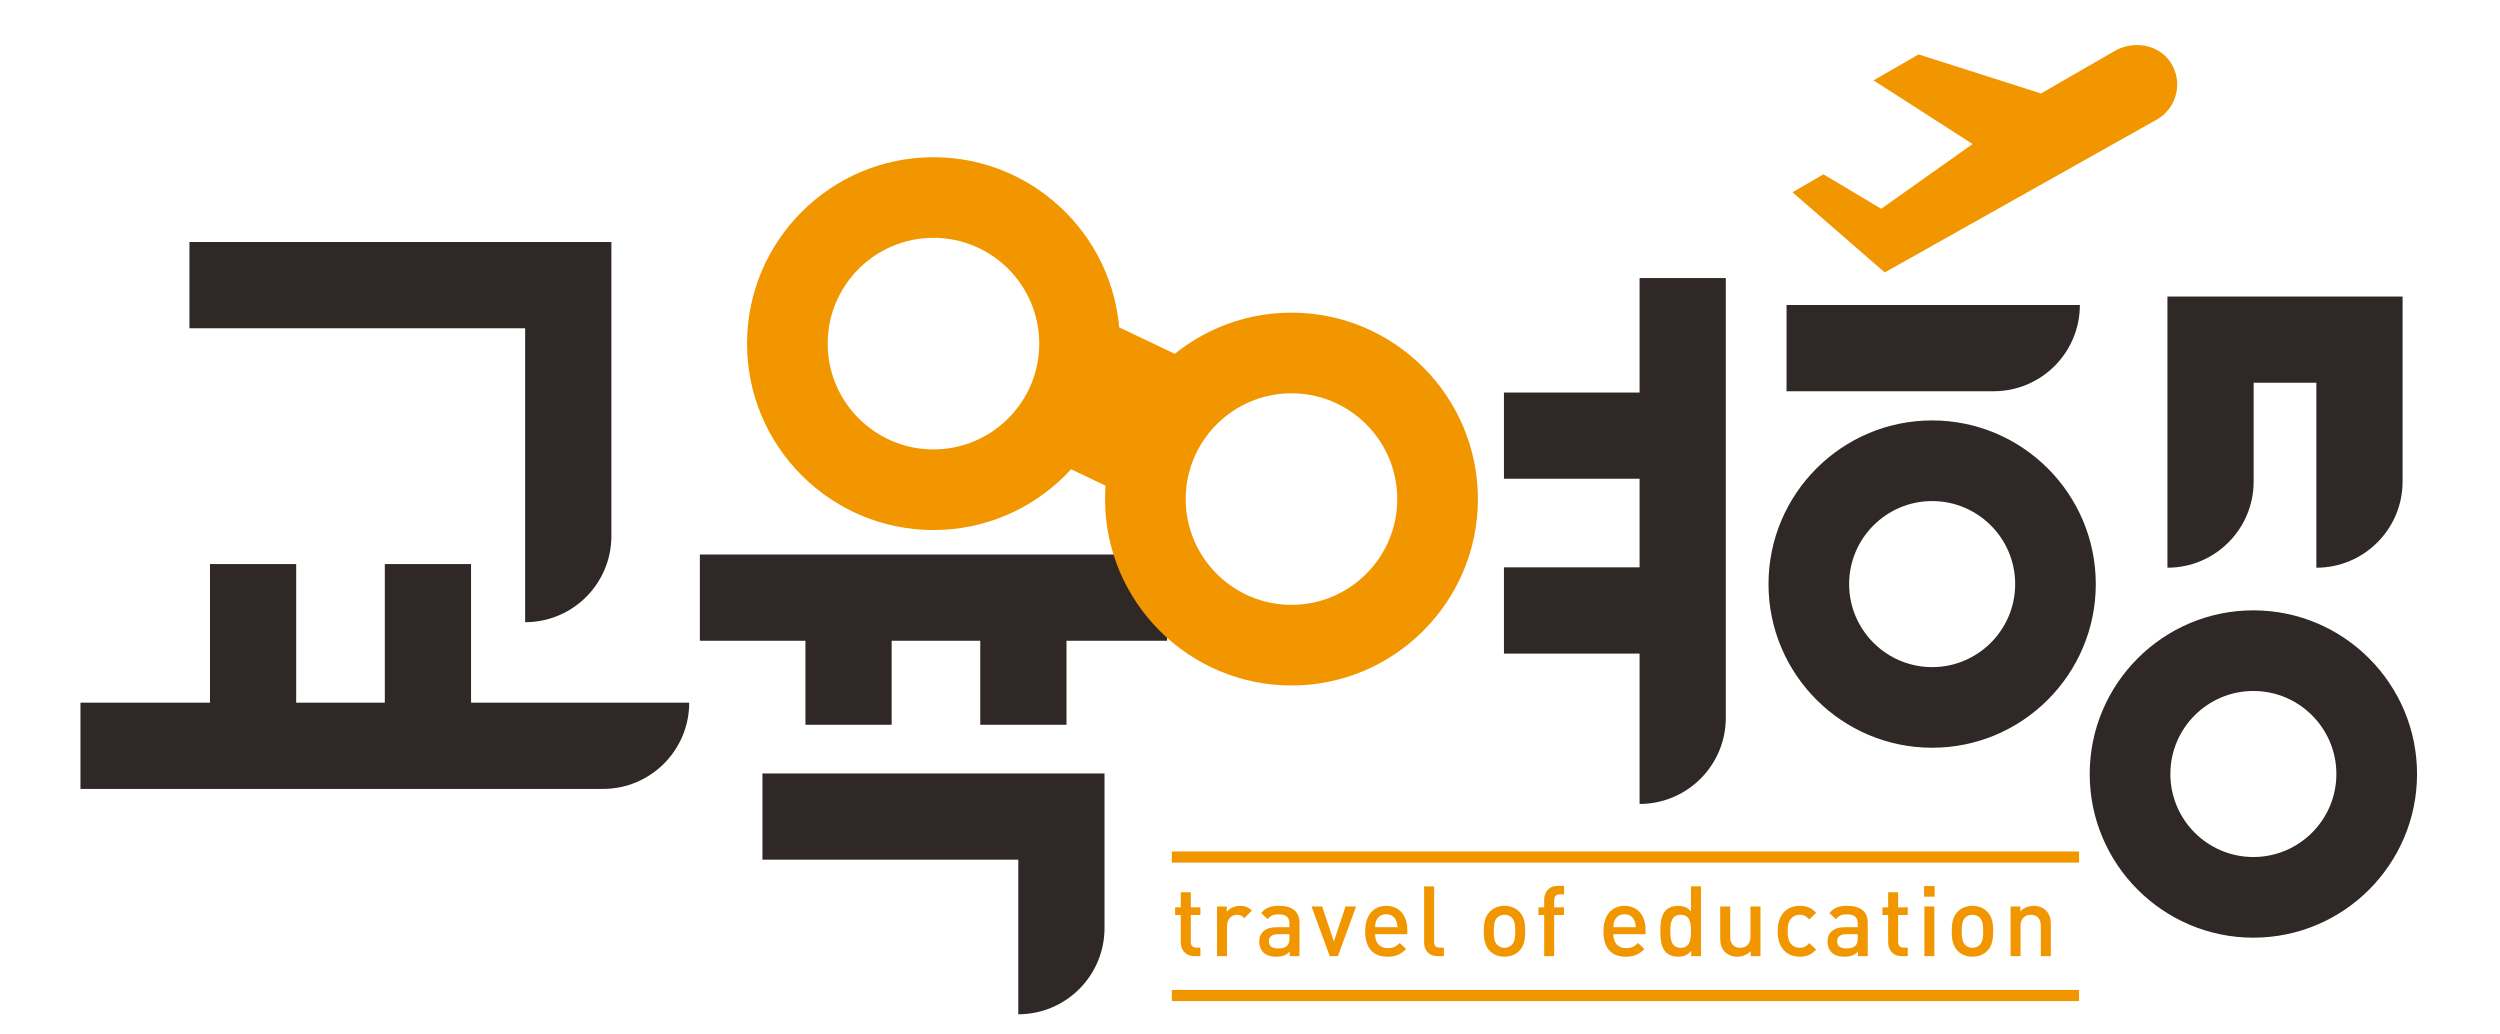 <?xml version="1.0" encoding="utf-8"?>
<!-- Generator: Adobe Illustrator 15.0.0, SVG Export Plug-In . SVG Version: 6.00 Build 0)  -->
<!DOCTYPE svg PUBLIC "-//W3C//DTD SVG 1.1//EN" "http://www.w3.org/Graphics/SVG/1.1/DTD/svg11.dtd">
<svg version="1.1" id="Layer_1" xmlns="http://www.w3.org/2000/svg" xmlns:xlink="http://www.w3.org/1999/xlink" x="0px" y="0px"
	 width="145px" height="60px" viewBox="0 0 145 60" enable-background="new 0 0 145 60" xml:space="preserve">
<g>
	<g>
		<polygon fill="#2F2826" points="40.592,32.162 40.592,37.164 46.716,37.164 46.716,42.037 51.716,42.037 51.716,37.164 
			56.855,37.164 56.855,42.037 61.857,42.037 61.857,37.164 67.691,37.164 67.691,32.162 		"/>
	</g>
	<g>
		<path fill="#2F2826" d="M10.988,14.037v5.001h19.47v17.05c2.763,0,5.002-2.238,5.002-5v-12.05v-5.001H10.988z"/>
	</g>
	<g>
		<path fill="#2F2826" d="M59.061,44.86h-14.84v5.002h14.84v8.966c2.762,0,5.001-2.238,5.001-5.002v-3.964V44.86H59.061z"/>
	</g>
	<g>
		<path fill="#2F2826" d="M27.321,40.755v-8.041h-5.002v8.041h-5.14v-8.041h-5v8.041H4.667v5.002h30.306
			c2.763,0,5.001-2.24,5.001-5.002H27.321z"/>
	</g>
	<g>
		<path fill="#F29600" d="M54.141,30.742c-5.962,0-10.813-4.85-10.813-10.813c0-5.96,4.851-10.811,10.813-10.811
			c5.962,0,10.813,4.851,10.813,10.811C64.954,25.892,60.104,30.742,54.141,30.742 M54.141,13.794c-3.383,0-6.135,2.751-6.135,6.135
			s2.751,6.137,6.135,6.137s6.135-2.753,6.135-6.137S57.524,13.794,54.141,13.794"/>
	</g>
	<g>
		<path fill="#2F2826" d="M95.095,16.129v6.636h-7.866v5.002h7.866v5.14h-7.866v5h7.866v8.722c2.762,0,5.002-2.239,5.002-5.001
			V16.129H95.095z"/>
	</g>
	<g>
		<path fill="#F29600" d="M74.906,39.758c-5.962,0-10.813-4.851-10.813-10.813c0-5.96,4.85-10.811,10.813-10.811
			c5.962,0,10.813,4.85,10.813,10.811C85.719,34.907,80.868,39.758,74.906,39.758 M74.906,22.811c-3.383,0-6.135,2.751-6.135,6.135
			c0,3.384,2.752,6.135,6.135,6.135c3.383,0,6.135-2.751,6.135-6.135C81.041,25.562,78.289,22.811,74.906,22.811"/>
	</g>
	<g>
		<path fill="#2F2826" d="M125.711,17.198v15.729c2.762,0,5.001-2.238,5.001-5V22.2h3.636v10.727c2.763,0,5.002-2.238,5.002-5
			V17.198H125.711z"/>
	</g>
	<g>
		<path fill="#2F2826" d="M115.631,22.692h-12.012V17.69h17.013C120.632,20.454,118.392,22.692,115.631,22.692"/>
	</g>
	<g>
		<path fill="#2F2826" d="M112.064,43.369c-5.235,0-9.491-4.259-9.491-9.492s4.256-9.492,9.491-9.492s9.492,4.258,9.492,9.492
			S117.3,43.369,112.064,43.369 M112.064,29.062c-2.654,0-4.815,2.161-4.815,4.815c0,2.655,2.161,4.816,4.815,4.816
			c2.656,0,4.816-2.161,4.816-4.816C116.881,31.223,114.721,29.062,112.064,29.062"/>
	</g>
	<g>
		<path fill="#2F2826" d="M130.695,54.385c-5.234,0-9.492-4.259-9.492-9.492c0-5.235,4.258-9.493,9.492-9.493
			c5.235,0,9.493,4.258,9.493,9.493C140.188,50.126,135.931,54.385,130.695,54.385 M130.695,40.077
			c-2.655,0-4.814,2.161-4.814,4.815s2.159,4.815,4.814,4.815c2.656,0,4.815-2.161,4.815-4.815S133.352,40.077,130.695,40.077"/>
	</g>
	<g>
		<path fill="#F29600" d="M125.111,6.925c1.146-0.661,1.519-2.149,0.8-3.278c-0.687-1.076-2.161-1.326-3.265-0.688l-4.266,2.462
			l-7.104-2.265l-2.61,1.507l5.745,3.691l-5.301,3.755l-3.348-1.999l-1.799,1.041l5.352,4.65L125.111,6.925z"/>
	</g>
	<g>
		
			<rect x="60.694" y="19.198" transform="matrix(0.43 -0.903 0.903 0.43 15.509 72.254)" fill="#F29600" width="8.628" height="9.279"/>
	</g>
	<g>
		<path fill="#F29600" d="M69.276,55.455c-0.54,0-0.79-0.387-0.79-0.801v-1.586h-0.329v-0.442h0.329v-0.875h0.581v0.875h0.556v0.442
			h-0.556v1.558c0,0.211,0.102,0.334,0.317,0.334h0.239v0.495H69.276z"/>
	</g>
	<g>
		<path fill="#F29600" d="M72.172,53.251c-0.13-0.132-0.232-0.192-0.431-0.192c-0.313,0-0.574,0.248-0.574,0.646v1.75h-0.579v-2.88
			h0.567v0.313c0.148-0.204,0.443-0.348,0.767-0.348c0.28,0,0.49,0.074,0.689,0.273L72.172,53.251z"/>
	</g>
	<g>
		<path fill="#F29600" d="M74.801,55.456v-0.262c-0.211,0.209-0.41,0.294-0.767,0.294c-0.358,0-0.598-0.085-0.773-0.26
			c-0.147-0.154-0.227-0.376-0.227-0.62c0-0.483,0.334-0.829,0.993-0.829h0.762v-0.205c0-0.363-0.182-0.54-0.63-0.54
			c-0.319,0-0.473,0.074-0.632,0.278l-0.38-0.356c0.271-0.319,0.556-0.417,1.034-0.417c0.79,0,1.188,0.338,1.188,0.99v1.927H74.801z
			 M74.789,54.183h-0.676c-0.341,0-0.519,0.153-0.519,0.415c0,0.261,0.166,0.409,0.529,0.409c0.223,0,0.387-0.019,0.54-0.164
			c0.085-0.086,0.125-0.223,0.125-0.427V54.183z"/>
	</g>
	<g>
		<polygon fill="#F29600" points="77.599,55.455 77.126,55.455 76.068,52.575 76.684,52.575 77.364,54.604 78.042,52.575 
			78.654,52.575 		"/>
	</g>
	<g>
		<path fill="#F29600" d="M79.755,54.184c0,0.493,0.26,0.806,0.731,0.806c0.324,0,0.495-0.091,0.699-0.296l0.369,0.347
			c-0.295,0.297-0.573,0.449-1.08,0.449c-0.72,0-1.294-0.38-1.294-1.477c0-0.933,0.482-1.473,1.221-1.473
			c0.774,0,1.222,0.569,1.222,1.387v0.257H79.755z M80.971,53.388c-0.093-0.216-0.297-0.364-0.569-0.364
			c-0.271,0-0.482,0.148-0.574,0.364c-0.056,0.13-0.067,0.215-0.072,0.391h1.294C81.044,53.603,81.026,53.518,80.971,53.388"/>
	</g>
	<g>
		<path fill="#F29600" d="M83.388,55.455c-0.551,0-0.79-0.37-0.79-0.796v-3.248h0.58v3.215c0,0.221,0.078,0.334,0.313,0.334h0.255
			v0.495H83.388z"/>
	</g>
	<g>
		<path fill="#F29600" d="M88.123,55.148c-0.188,0.193-0.473,0.34-0.863,0.34c-0.394,0-0.672-0.146-0.859-0.34
			c-0.272-0.283-0.34-0.648-0.34-1.137c0-0.482,0.067-0.846,0.34-1.13c0.188-0.192,0.466-0.343,0.859-0.343
			c0.391,0,0.676,0.15,0.863,0.343c0.272,0.284,0.34,0.647,0.34,1.13C88.463,54.5,88.396,54.865,88.123,55.148 M87.686,53.223
			c-0.109-0.109-0.257-0.165-0.426-0.165c-0.172,0-0.313,0.056-0.422,0.165c-0.176,0.176-0.198,0.477-0.198,0.789
			s0.022,0.613,0.198,0.789c0.108,0.108,0.25,0.172,0.422,0.172c0.169,0,0.316-0.063,0.426-0.172
			c0.176-0.176,0.199-0.477,0.199-0.789S87.861,53.398,87.686,53.223"/>
	</g>
	<g>
		<path fill="#F29600" d="M90.141,53.069v2.387h-0.578v-2.387h-0.331v-0.444h0.331v-0.442c0-0.414,0.25-0.801,0.789-0.801h0.363
			v0.493h-0.256c-0.216,0-0.318,0.125-0.318,0.336v0.414h0.574v0.444H90.141z"/>
	</g>
	<g>
		<path fill="#F29600" d="M93.575,54.184c0,0.493,0.26,0.806,0.732,0.806c0.324,0,0.495-0.091,0.699-0.296l0.369,0.347
			c-0.296,0.297-0.573,0.449-1.08,0.449c-0.721,0-1.295-0.38-1.295-1.477c0-0.933,0.482-1.473,1.221-1.473
			c0.775,0,1.222,0.569,1.222,1.387v0.257H93.575z M94.791,53.388c-0.092-0.216-0.296-0.364-0.569-0.364
			c-0.271,0-0.481,0.148-0.574,0.364c-0.056,0.13-0.067,0.215-0.072,0.391h1.295C94.865,53.603,94.849,53.518,94.791,53.388"/>
	</g>
	<g>
		<path fill="#F29600" d="M98.089,55.456v-0.308c-0.217,0.262-0.449,0.342-0.762,0.342c-0.291,0-0.546-0.097-0.703-0.257
			c-0.292-0.289-0.324-0.784-0.324-1.222s0.032-0.926,0.324-1.216c0.157-0.159,0.407-0.255,0.697-0.255
			c0.307,0,0.546,0.074,0.756,0.324v-1.456h0.579v4.047H98.089z M97.48,53.058c-0.523,0-0.602,0.442-0.602,0.954
			s0.078,0.961,0.602,0.961c0.522,0,0.597-0.449,0.597-0.961S98.003,53.058,97.48,53.058"/>
	</g>
	<g>
		<path fill="#F29600" d="M101.539,55.455v-0.289c-0.199,0.216-0.477,0.324-0.767,0.324c-0.296,0-0.539-0.098-0.71-0.262
			c-0.223-0.218-0.29-0.488-0.29-0.813v-1.841h0.579v1.755c0,0.449,0.257,0.644,0.579,0.644c0.325,0,0.597-0.201,0.597-0.644v-1.755
			h0.581v2.88H101.539z"/>
	</g>
	<g>
		<path fill="#F29600" d="M104.388,55.489c-0.647,0-1.284-0.397-1.284-1.477s0.637-1.473,1.284-1.473
			c0.397,0,0.676,0.114,0.949,0.403l-0.398,0.387c-0.181-0.199-0.324-0.273-0.551-0.273c-0.221,0-0.409,0.093-0.534,0.257
			c-0.125,0.159-0.17,0.363-0.17,0.699c0,0.335,0.045,0.544,0.17,0.704c0.125,0.164,0.313,0.256,0.534,0.256
			c0.227,0,0.37-0.074,0.551-0.272l0.398,0.38C105.063,55.369,104.785,55.489,104.388,55.489"/>
	</g>
	<g>
		<path fill="#F29600" d="M107.761,55.456v-0.262c-0.211,0.209-0.41,0.294-0.767,0.294c-0.358,0-0.598-0.085-0.773-0.26
			c-0.147-0.154-0.227-0.376-0.227-0.62c0-0.483,0.334-0.829,0.993-0.829h0.762v-0.205c0-0.363-0.181-0.54-0.63-0.54
			c-0.319,0-0.473,0.074-0.632,0.278l-0.382-0.356c0.273-0.319,0.558-0.417,1.035-0.417c0.789,0,1.188,0.338,1.188,0.99v1.927
			H107.761z M107.749,54.183h-0.676c-0.343,0-0.519,0.153-0.519,0.415c0,0.261,0.166,0.409,0.529,0.409
			c0.223,0,0.387-0.019,0.54-0.164c0.085-0.086,0.125-0.223,0.125-0.427V54.183z"/>
	</g>
	<g>
		<path fill="#F29600" d="M110.302,55.455c-0.539,0-0.789-0.387-0.789-0.801v-1.586h-0.331v-0.442h0.331v-0.875h0.578v0.875h0.558
			v0.442h-0.558v1.558c0,0.211,0.104,0.334,0.319,0.334h0.238v0.495H110.302z"/>
	</g>
	<g>
		<path fill="#F29600" d="M111.596,51.393h0.613v0.613h-0.613V51.393z M111.613,52.575h0.579v2.88h-0.579V52.575z"/>
	</g>
	<g>
		<path fill="#F29600" d="M115.265,55.148c-0.188,0.193-0.473,0.34-0.864,0.34c-0.393,0-0.671-0.146-0.858-0.34
			c-0.273-0.283-0.341-0.648-0.341-1.137c0-0.482,0.067-0.846,0.341-1.13c0.188-0.192,0.466-0.343,0.858-0.343
			c0.392,0,0.676,0.15,0.864,0.343c0.272,0.284,0.34,0.647,0.34,1.13C115.604,54.5,115.537,54.865,115.265,55.148 M114.826,53.223
			c-0.108-0.109-0.256-0.165-0.426-0.165c-0.171,0-0.313,0.056-0.421,0.165c-0.176,0.176-0.199,0.477-0.199,0.789
			s0.023,0.613,0.199,0.789c0.108,0.108,0.25,0.172,0.421,0.172c0.17,0,0.317-0.063,0.426-0.172
			c0.177-0.176,0.199-0.477,0.199-0.789S115.003,53.398,114.826,53.223"/>
	</g>
	<g>
		<path fill="#F29600" d="M118.368,55.455V53.7c0-0.449-0.255-0.643-0.579-0.643s-0.597,0.198-0.597,0.643v1.755h-0.579v-2.88h0.567
			v0.289c0.199-0.217,0.477-0.323,0.769-0.323c0.294,0,0.539,0.097,0.71,0.262c0.221,0.215,0.29,0.488,0.29,0.812v1.841H118.368z"/>
	</g>
	<g>
		<rect x="67.967" y="57.415" fill="#F29600" width="52.618" height="0.646"/>
	</g>
	<g>
		<rect x="67.967" y="49.386" fill="#F29600" width="52.618" height="0.645"/>
	</g>
</g>
</svg>
